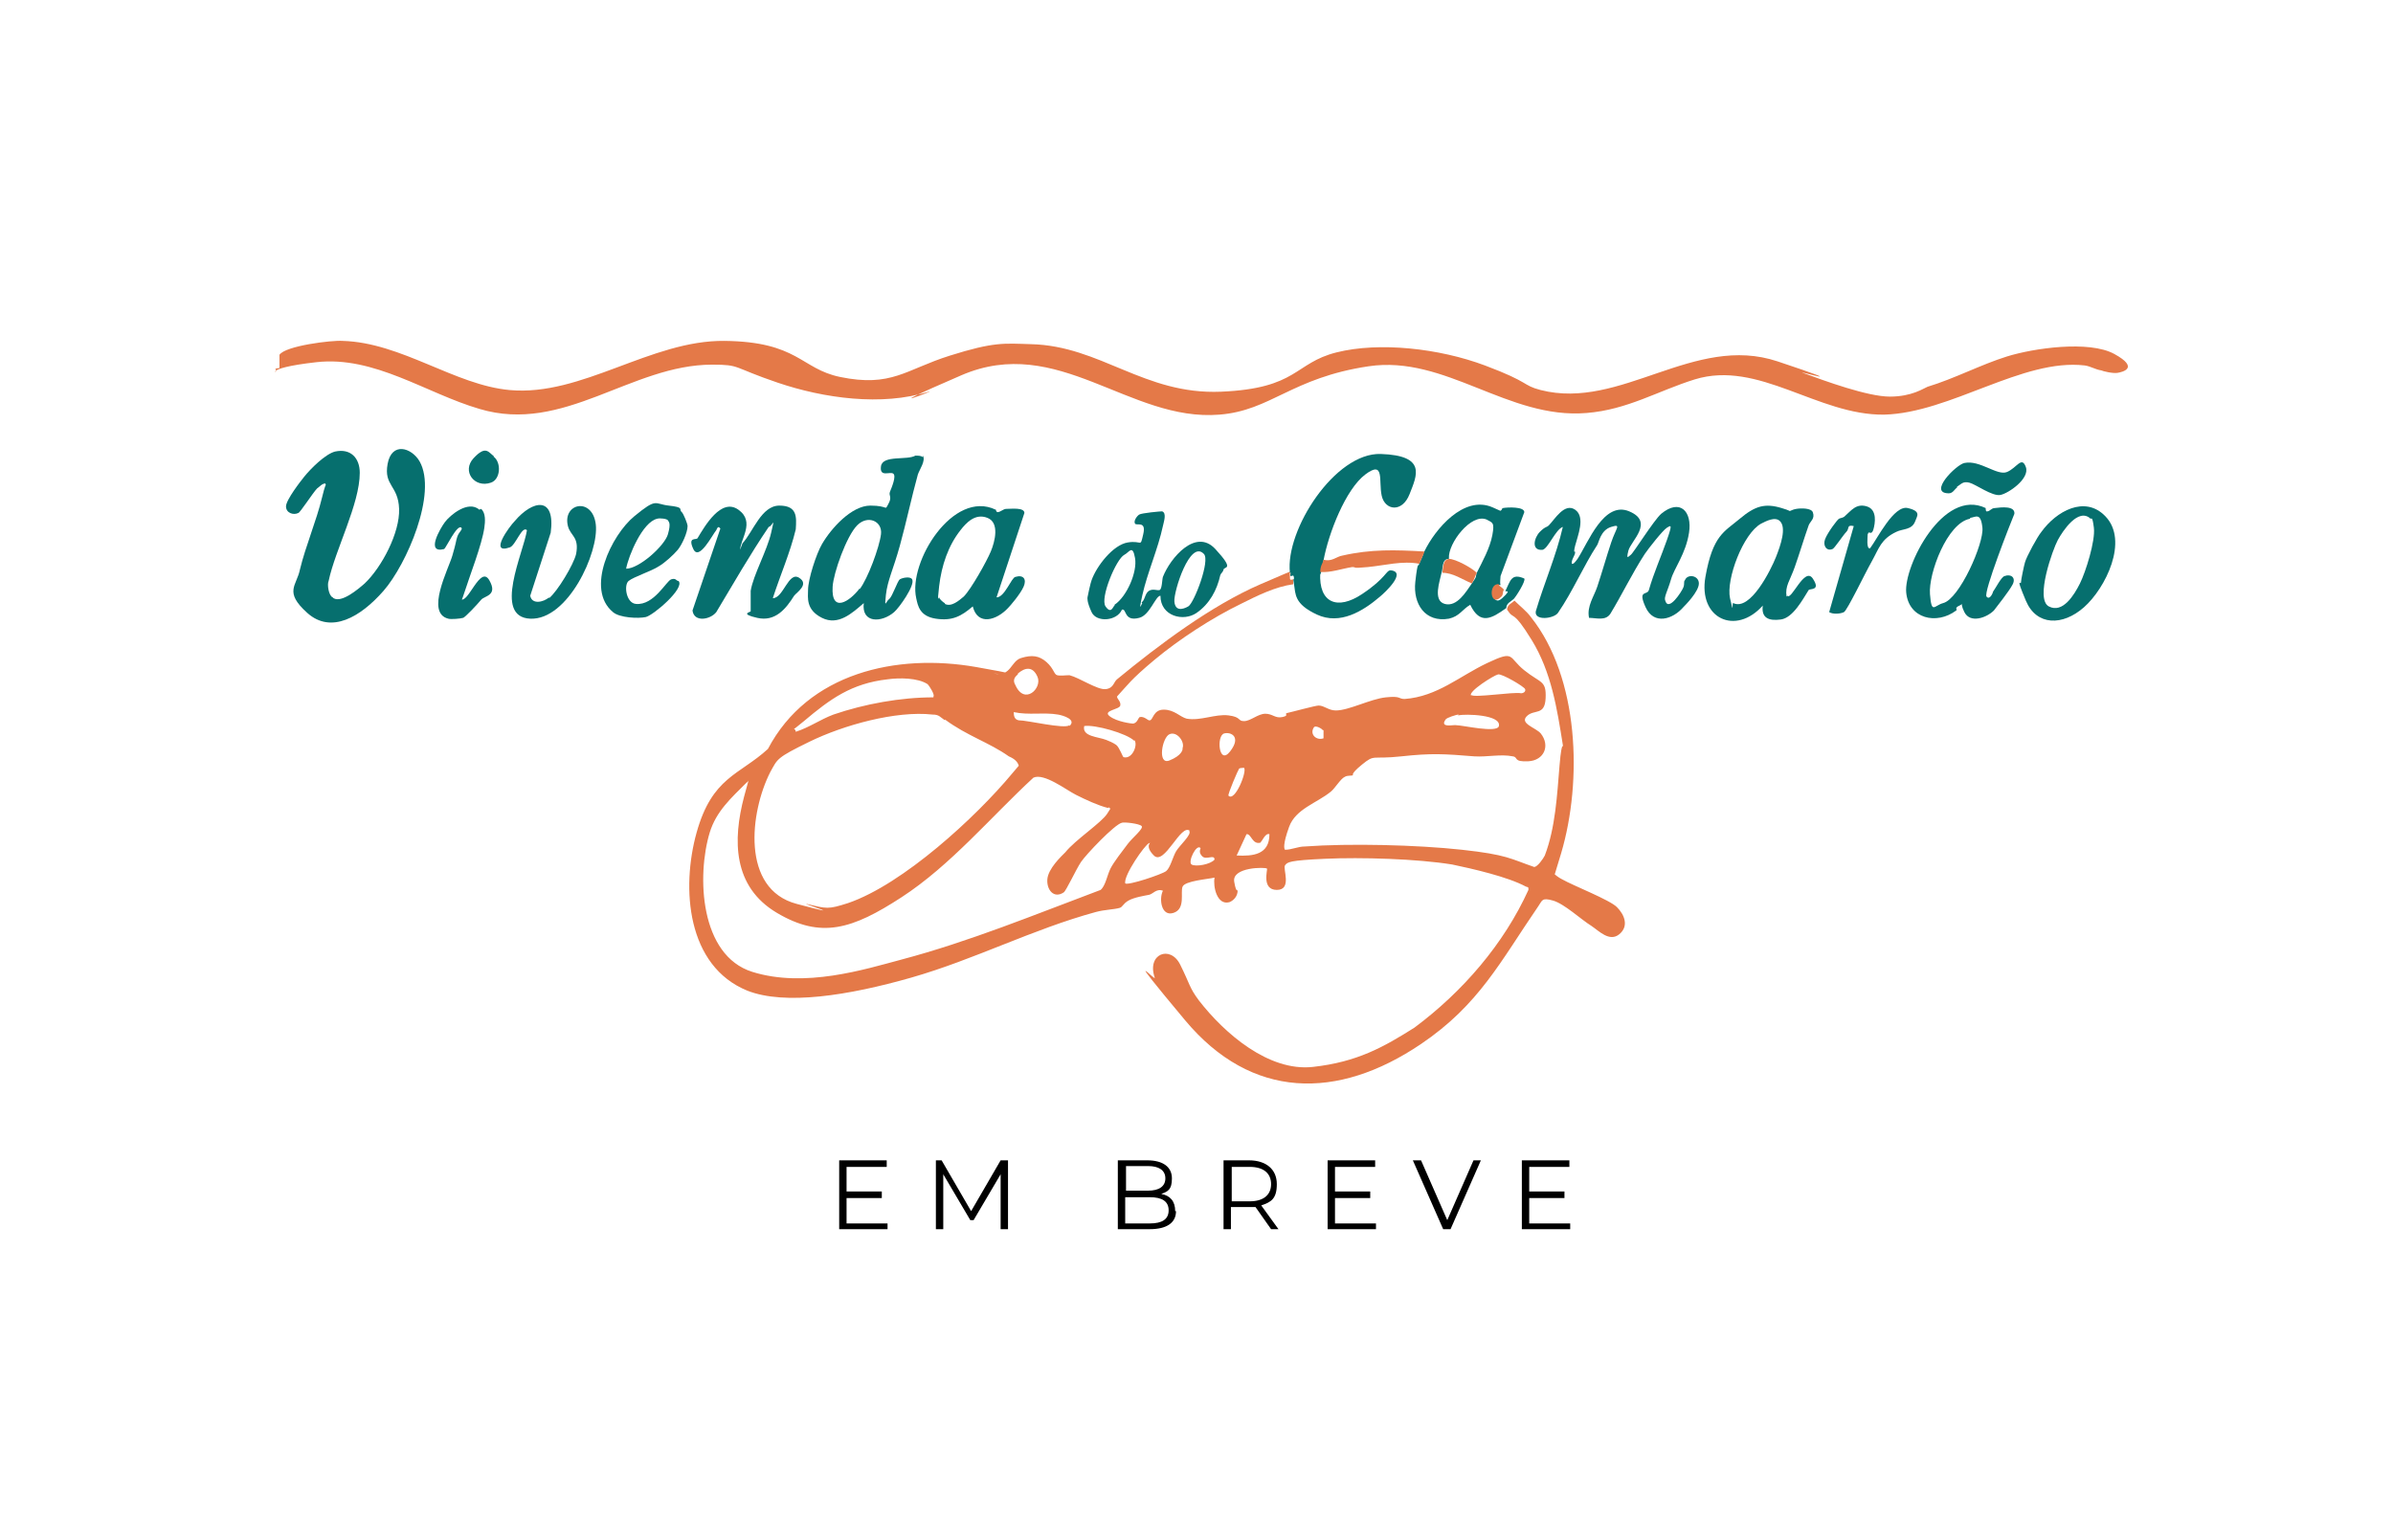 <?xml version="1.0" encoding="UTF-8"?>
<svg id="Nike" xmlns="http://www.w3.org/2000/svg" version="1.1" xmlns:cc="http://creativecommons.org/ns#" xmlns:dc="http://purl.org/dc/elements/1.1/" xmlns:inkscape="http://www.inkscape.org/namespaces/inkscape" xmlns:rdf="http://www.w3.org/1999/02/22-rdf-syntax-ns#" xmlns:sodipodi="http://sodipodi.sourceforge.net/DTD/sodipodi-0.dtd" xmlns:svg="http://www.w3.org/2000/svg" viewBox="0 0 292 187.9">
  <!-- Generator: Adobe Illustrator 29.1.0, SVG Export Plug-In . SVG Version: 2.1.0 Build 142)  -->
  <defs>
    <style>
      .st0 {
        fill: #e47948;
      }

      .st1 {
        fill: #066f6e;
      }
    </style>
  </defs>
  <sodipodi:namedview id="namedview3801" bordercolor="#666666" borderopacity="1" gridtolerance="10" guidetolerance="10" inkscape:current-layer="Nike" inkscape:cx="145.985" inkscape:cy="93.970001" inkscape:pageopacity="0" inkscape:pageshadow="2" inkscape:window-height="2066" inkscape:window-maximized="1" inkscape:window-width="3840" inkscape:window-x="3829" inkscape:window-y="-11" inkscape:zoom="9.806321" objecttolerance="10" pagecolor="#ffffff" showgrid="false"/>
  <sodipodi:namedview id="namedview31" bordercolor="#666666" borderopacity="1" fit-margin-bottom="0" fit-margin-left="0" fit-margin-right="0" fit-margin-top="0" gridtolerance="10" guidetolerance="10" inkscape:current-layer="Under_Armour" inkscape:cx="146" inkscape:cy="94" inkscape:window-height="2066" inkscape:window-maximized="1" inkscape:window-width="3840" inkscape:window-x="3829" inkscape:window-y="-11" inkscape:zoom="1.2553191" objecttolerance="10" pagecolor="#ffffff" showgrid="false"/>
  <sodipodi:namedview id="namedview3897" bordercolor="#666666" borderopacity="1" fit-margin-bottom="0" fit-margin-left="0" fit-margin-right="0" fit-margin-top="0" gridtolerance="10" guidetolerance="10" objecttolerance="10" pagecolor="#ffffff" showgrid="false"/>
  <g>
    <path d="M108.3,149.2v.8h-5.9v-8.4h5.8v.8h-4.9v3h4.3v.8h-4.3v3.1h5Z"/>
    <path d="M123,141.6v8.4h-.9v-6.7l-3.3,5.6h-.4l-3.3-5.6v6.7h-.9v-8.4h.7l3.6,6.2,3.6-6.2h.7Z"/>
    <path d="M143.5,147.8c0,1.4-1.1,2.2-3.2,2.2h-3.9v-8.4h3.6c1.9,0,3,.8,3,2.2s-.5,1.6-1.3,1.9c1.1.2,1.7.9,1.7,2.1ZM137.4,142.3v3h2.7c1.3,0,2.1-.5,2.1-1.5s-.8-1.5-2.1-1.5h-2.7ZM142.6,147.7c0-1.1-.8-1.6-2.3-1.6h-3v3.2h3c1.5,0,2.3-.5,2.3-1.6Z"/>
    <path d="M155.1,150l-1.9-2.7c-.2,0-.4,0-.7,0h-2.3v2.7h-.9v-8.4h3.1c2.1,0,3.4,1.1,3.4,2.9s-.7,2.2-1.9,2.6l2.1,2.9h-1ZM155.1,144.5c0-1.3-.9-2.1-2.6-2.1h-2.2v4.2h2.2c1.7,0,2.6-.8,2.6-2.1Z"/>
    <path d="M167.9,149.2v.8h-5.9v-8.4h5.8v.8h-4.9v3h4.3v.8h-4.3v3.1h5Z"/>
    <path d="M180.7,141.6l-3.7,8.4h-.9l-3.7-8.4h1l3.2,7.3,3.2-7.3h.9Z"/>
    <path d="M191.6,149.2v.8h-5.9v-8.4h5.8v.8h-4.9v3h4.3v.8h-4.3v3.1h5Z"/>
  </g>
  <g>
    <path class="st0" d="M157.4,69.9c0,.1,0,.4,0,.4,0,.5,0,.5.4.4,0,.2,0,.4,0,.6-2.2.3-4.4,1.4-6.4,2.4-3.5,1.7-7.5,4.3-10.5,6.8s-3.3,3.1-4.6,4.5c0,.3.5.6.4,1.1s-2.2.6-1.3,1.3,2.7.9,2.8.9c.6,0,.7-.8.9-.8.6-.1,1,.5,1.2.4.4,0,.4-1.3,1.7-1.3s2,.9,2.8,1.1c1.7.3,3.5-.6,5.1-.4s1.1.7,1.9.7,1.7-.9,2.6-.9,1.2.6,2.1.4.1-.4.6-.5,3.4-.9,3.8-.9c.7,0,1.2.6,2.1.6,1.6,0,4.2-1.4,6.1-1.6s1.5.2,2.3.2c4-.3,6.7-2.8,10.1-4.4s2.5-.7,4.5.9,2.7,1.2,2.6,3.4-1.4,1.3-2.3,2.2,1.1,1.4,1.7,2.1c1.2,1.5.4,3.3-1.5,3.4s-1.2-.5-1.9-.6c-1.5-.3-3.1.1-4.7,0-3.7-.3-5.2-.4-8.9,0s-3.2-.3-4.8,1-1,1.3-1.1,1.3c-.2.1-.7,0-1,.2-.5.2-1.2,1.4-1.7,1.8-1.7,1.4-4.3,2.1-5.1,4.3s-.6,2.7-.5,2.8c.8,0,1.6-.4,2.4-.4,5.5-.4,13.7-.2,19.2.4s5.9,1.1,8.8,2.1c.4,0,1.1-1,1.3-1.4,1.3-3.4,1.5-7.4,1.8-11s.5-1.8.4-2.5c-.7-4.4-1.4-8.9-3.8-12.8s-2.1-2.3-3-3.7c0-.6.6-.8.9-1.1.6.6,1.5,1.3,2,2,5.9,7.4,6.3,20,3.7,28.8s-1.1,2.2-1,2.4c.3.3.7.6,1.1.8,1.4.8,5.8,2.5,6.7,3.4s1.5,2.3.3,3.3-2.5-.4-3.4-1c-1.3-.8-3.3-2.7-4.7-3.1s-1.3,0-1.8.7c-4.6,6.7-7.2,12-14.3,16.8-10.2,6.9-20.7,6.8-28.8-2.9s-3.5-4.6-3.7-5.2c-1-2.9,1.9-4,3.1-1.6s1.1,2.8,2.3,4.4c3.1,4,8.5,8.7,13.9,8.1s8.6-2.4,12.4-4.8c5.9-4.4,10.9-10.2,13.9-16.8,0-.4,0-.3-.3-.4-2.2-1.2-6.6-2.2-9-2.7-4.3-.7-11.1-.9-15.5-.7s-4.6.4-4.9.8.9,3-1,3-1.1-2.5-1.2-2.6c-.2-.2-4.3-.2-4,1.6s.5.6.4,1.3-.7,1.1-1,1.2c-1.5.4-2-1.9-1.8-3-.9.2-3.6.4-3.9,1.1s.4,2.7-1.1,3.2-1.8-1.7-1.3-2.7c-.8-.3-1.2.4-1.7.5s-1.8.3-2.5.7-.7.8-1.1.9c-.7.2-1.8.2-2.9.5-7.7,2.1-14.8,5.8-22.5,8s-15.4,3.4-20,1.6c-7.4-3-8.1-12.5-6.2-19.3s5.2-7,8.7-10.2c4.9-9.3,15.7-11.7,25.4-10s1.6.7,2.2.8c2.1.4,2-1.5,3.3-1.9s2.2-.3,3.1.5.9,1.5,1.3,1.6,1,0,1.5,0c1.2.3,3.4,1.8,4.4,1.7s1-.9,1.4-1.2c5.1-4.2,11.5-9,17.5-11.6s2.6-1.1,3.8-1.2ZM124.2,82.3c-.5.4-.6.8-.3,1.3,1.1,2.5,3.3.4,2.7-1s-1.6-1.1-2.4-.4ZM179.5,84.8c.3.4,5.2-.4,6.1-.2.3,0,.6-.2.5-.5s-2.8-1.9-3.3-1.8-3.7,2.1-3.3,2.6ZM113.9,85c.2-.2-.5-1.3-.7-1.5-1.2-.8-3.5-.8-4.9-.6-4.4.5-7,2.4-10.2,5.1s-1.1.1-1,1.3c1.6-.5,3-1.5,4.6-2.1,3.8-1.3,8.2-2.1,12.2-2.1ZM130.5,88.6c.9-.8-.8-1.3-1.4-1.4-1.7-.3-3.6.1-5.4-.3,0,.5.1.9.6,1,1.1,0,5.6,1.1,6.2.6ZM115.3,87.9c-.6-.4-.7-.7-1.5-.7-4.5-.5-10.9,1.3-15,3.3s-3.9,2.1-4.8,3.7c-2.5,4.9-3.6,14.3,3.2,16.1s.8,0,1.2,0c2.5.6,2.6.7,5.1-.1,6.7-2.3,15.6-10.5,20-15.8s1-.3.8-1-1-1-1.2-1.1c-2.4-1.7-5.1-2.5-7.8-4.5ZM178,87.2c-.3,0-1.5.4-1.6.6-.8,1.1,1.1.6,1.3.7.8,0,5,1,5.2.1.3-1.4-4.1-1.5-5-1.3ZM138.4,90.4c-.9-.9-4.8-2-6.1-1.8-.3,1.3,1.7,1.3,2.7,1.7s1,.5,1.2.6c.4.3.8,1.5.9,1.5,1.1.3,1.8-1.6,1.3-2.1ZM161.4,89.1c0-.1-.9-.7-1.1-.3-.5.8.3,1.6,1.2,1.3,0-.3,0-.8,0-1ZM144.3,91.3c.3-.8-.7-2.1-1.6-1.7s-1.5,3.8,0,3.2,1.6-1.3,1.6-1.4ZM149.4,89.5c-1,.2-.7,4,.7,2.2s.1-2.4-.7-2.2ZM151.8,93.7s-.5,0-.6.1-1.4,3.1-1.3,3.3c.8.8,2.3-3,1.9-3.4ZM135.2,98.6c-1.2-.3-2.7-1-3.9-1.6s-3.9-2.7-5.2-2.1c-5.2,4.8-10.1,10.7-16.1,14.6s-9.8,5.1-15.2,1.9-5.4-8.9-4-14.2.9-1.9.3-1.7c-1.9,1.9-3.7,3.5-4.5,6.1-1.6,5.3-1.2,15,5.2,17s13.7-.3,18.2-1.5c8.3-2.2,16.3-5.5,24.3-8.5.6-.5.8-1.8,1.2-2.6s1.5-2.2,2.1-3,2-1.9,1.7-2.2-2.1-.5-2.4-.4c-.9.2-4.4,3.9-5,4.8s-1.8,3.5-2.1,3.7c-1.2.8-2.1-.3-2-1.6s1.7-2.8,2.2-3.3c1.2-1.5,4.4-3.6,5.1-4.7s.3-.4.2-.8ZM145.2,101.4c-1.1-1-3.1,4.3-4.4,3s-.1-1.7-.6-1.5-3.1,3.9-2.9,4.9c.3.3,4.5-1.1,5-1.5s.8-1.7,1.2-2.4,2-2.1,1.6-2.5ZM153.9,102.8c-1.1.4-1.2-1.1-1.8-1l-1.2,2.6c2,.1,4-.1,4-2.6-.5-.2-.9.9-1.1,1ZM146.5,103.5c-.5-.6-1.6,1.7-1.1,2s2.3,0,2.8-.6c0-.7-1,.1-1.5-.4s-.2-.9-.2-1Z"/>
    <path class="st0" d="M34.1,44.9c0-.1,0-1.5,0-1.6.7-1.1,6.4-1.8,7.7-1.7,7.2.2,13.7,5.4,20.4,6,8.8.8,17.2-6.1,26.2-6s9.3,3.4,14.1,4.4c6.3,1.3,8-.9,13.4-2.6s6.6-1.5,9.9-1.4c8.5.2,13.8,6.2,23.2,5.8s8.9-3.5,14.1-4.8,12.5-.5,18.1,1.6,4.5,2.4,6.8,3c9.8,2.5,18.7-6.9,28.9-3.5s2,1,3.1,1.4c2.7,1,7.9,2.9,10.6,2.9s4.1-1,4.6-1.2c3.3-1,6.5-2.7,9.7-3.7s10-2,13.1-.3,1,2.2.4,2.3-1.8-.2-2-.3c-.7-.1-1.3-.5-2-.6-7.6-.9-16.4,5.8-24.5,6-8.1.1-15.3-6.7-23.1-4.3-4.5,1.4-8.2,3.7-13.2,4.1-9.6.8-17.2-7.1-26.6-5.7s-11.9,5.4-18.2,5.9c-11,.9-19.7-9.9-31.5-4.8s-2.6,1.6-4,2c-5.7,1.8-12.8.8-18.4-1.1s-4.5-2.2-8-2.2c-9.9,0-18.1,8.5-28.4,5.4-6.5-1.9-12.8-6.5-19.9-5.7s-4.4,1.7-5,.8Z"/>
    <path class="st1" d="M40.7,73c1,.6,3-1.1,3.8-1.8,2.1-2,4.3-6.2,4.2-9.1s-1.9-2.8-1.4-5.5,2.9-2,3.9-.3c2.2,3.9-1.6,12.6-4.4,15.8s-6.4,5.3-9.3,2.7-1.3-3.3-.9-5.3c.7-2.9,2-5.9,2.7-8.8s.6-.9.4-1.7c-.4,0-.7.4-1,.6-.5.5-2.1,3-2.3,3-.6.3-1.5,0-1.5-.8s1.8-3.1,2.2-3.6c.8-1,2.6-2.8,3.8-3.1,1.9-.4,3,.8,3,2.6,0,3.8-3,9.4-3.8,13.2-.2.4,0,1.8.5,2Z"/>
    <path class="st1" d="M191.9,68.8c.2,0,.5-.5.6-.6,1.3-2,3.2-7.1,6.3-5.8s.2,3.6-.1,4.8,0,.7.3.5,2.8-4.2,3.7-5c2.3-1.9,3.8-.3,3.4,2.3s-1.8,4.3-2.2,5.7-.9,2.2-.7,2.6c.4,1.4,2-1.1,2.2-1.6s0-.7.2-.9c.3-.8,1.7-.6,1.7.4s-1.7,2.7-1.9,2.9c-1.3,1.5-3.6,2.2-4.6,0s.2-1.4.4-2.1c.6-2.1,1.5-4.1,2.2-6.1s.5-1.8,0-1.5-2.3,2.6-2.7,3.2c-1.5,2.3-2.8,5-4.2,7.3-.6.9-1.7.5-2.6.5-.3-1.4.6-2.6,1-3.8.6-1.8,1.1-3.6,1.7-5.4s1.3-2.3,0-1.9-1.5,1.9-1.7,2.2c-1.7,2.6-3,5.7-4.8,8.3-.5.7-2.9,1-2.7-.2,1-3.4,2.5-6.8,3.3-10.3-.9.3-1.8,2.7-2.5,2.8-1.4.1-1-1.5-.3-2.2s.8-.5,1.1-.8c.7-.7,1.9-2.8,3.2-1.9s.3,3.2,0,4.4.1.5,0,.8c0,.4-.5.9-.4,1.4Z"/>
    <path class="st1" d="M112.6,55.6c.4.6-.4,1.7-.6,2.3-.8,2.9-1.4,5.8-2.2,8.7s-1.5,4.2-1.7,6,0,.8.4.5,1-2.2,1.3-2.4,1.3-.4,1.5,0c.4.7-1.6,3.5-2.2,4-1.5,1.3-4,1.4-3.7-1.1-1.4,1.2-3.1,2.8-5.1,1.8s-1.7-2.5-1.7-3.4c0-1.3,1-4.4,1.7-5.6,1.1-1.9,3.6-4.7,5.9-4.7s1.7.7,2.2-.2,0-1,.2-1.5.8-1.9.4-2.2-1.7.5-1.5-.9,3.2-.7,4.2-1.3c.2,0,.8,0,.9.2ZM104.9,71.9c1-1.3,2.4-5.1,2.6-6.7s-1.6-2.4-2.9-1.1-2.9,5.8-3,7.5c-.2,3.3,2.1,1.8,3.3.2Z"/>
    <path class="st1" d="M90.3,67.1l.3-.8c1.3-1.4,2.3-4.6,4.5-4.6s2.1,1.4,2,2.9c-.7,2.9-1.9,5.6-2.8,8.4,1.3,0,1.9-3.3,3.2-2.5s-.3,1.8-.6,2.2c-1,1.6-2.3,3.2-4.5,2.7s-.8-.7-.8-.8c0-.3,0-2.1,0-2.5.3-1.9,2-4.9,2.5-7.1s.2-.8-.3-.7c-2.3,3.4-4.3,6.9-6.4,10.4-.7.9-2.7,1.3-2.9-.2l3.4-10c-.3-.4-.4,0-.5.2-.5.6-2.1,3.8-2.8,2.3s.3-1.1.5-1.3c.9-1.5,2.9-5,5-3.5s.2,3.6.2,5Z"/>
    <path class="st1" d="M157.4,69.9c-.6-5.2,5.5-14.7,11.1-14.5s4.4,2.6,3.5,4.9-3,2-3.4.2.4-4.4-2-2.6-4.5,7.2-5.1,10.5-.4.7-.4,1.5c-.2,3.7,2.1,4.6,5.1,2.6s2.9-2.9,3.5-2.9c2,.2-.7,2.7-1.3,3.2-2.1,1.8-4.9,3.5-7.7,2.2s-2.6-2.5-2.8-3.7,0-.4,0-.6c0-.8-.3-.3-.4-.4s0-.3,0-.4Z"/>
    <path class="st1" d="M218.1,72.7c.5.6,2.1-3.6,3.1-2.1s-.3,1.2-.5,1.4c-.7,1.1-1.9,3.4-3.4,3.6s-2.4-.2-2.2-1.7c-3.3,3.7-7.9,1.6-7-3.5s2.3-5.5,4.2-7.1,3.1-1.9,5.1-1.3.6.5.7.5.5-.3,1.1-.4,1.8-.1,2,.4c.3.8-.3,1.1-.5,1.6-.6,1.7-1.1,3.4-1.7,5.1s-1.2,2.3-1,3.6ZM217.2,63.6c-.6-.6-1.7,0-2.3.3-2.2,1.2-4.3,6.8-3.8,9.1s.2.5.4.6c2.1,1,4.6-4.1,5.2-5.6s1.3-3.6.5-4.4Z"/>
    <path class="st1" d="M242.3,62.1c0,0,0,.4.2.3.3,0,.5-.4.9-.4.8-.1,2.5-.3,2.4.7-.5,1.2-3.8,9.6-3.4,10.1s.8-.5.8-.6c.3-.4,1-1.8,1.4-1.9.8-.3,1.4.2,1,1s-2,2.8-2.3,3.2c-.9.9-2.9,1.6-3.6.2s.1-1.1-.6-.8-.2.5-.4.6c-2.4,1.8-5.8,1-6.1-2.2s4.5-12.8,9.7-10.3ZM240.4,63.3c-2.8.5-5.1,6.7-4.9,9.2s.5,1.4,1.6,1.1c2-.5,5-7.3,4.8-9.2s-.8-1.3-1.5-1.2Z"/>
    <path class="st1" d="M121.5,62.1c0,0,0,.3.2.4.4,0,.7-.4,1.1-.4.6,0,2.2-.2,2.2.5l-3.4,10.3c1,0,1.8-2.4,2.3-2.5,1-.3,1.4.3,1,1.2s-1.6,2.3-1.9,2.6c-1.4,1.5-3.7,2.2-4.3-.2-1.4,1.2-2.5,1.8-4.5,1.5s-2.2-1.6-2.4-2.5c-1-4.4,4.5-13.3,9.7-10.8ZM115.3,73.7c.8.4,1.7-.4,2.3-.9.9-.9,2.8-4.3,3.3-5.5s1.1-3.5-.4-4.1-2.6.6-3.3,1.5c-1.5,1.9-2.3,4.3-2.6,6.8s0,1.2,0,1.4.6.7.7.7Z"/>
    <path class="st1" d="M173.8,67.3c1.3-2.7,4.8-6.9,8.3-5.4s.2.5.6.5c.7,0,.5-.4.7-.4.5-.1,2.6-.2,2.6.5l-2.9,7.8c0,.3-.1.8,0,1.1-1.3-.2-1.1,2.8.2,1.6s.3-.7.4-.9c.6-1.2.7-2.2,2.3-1.5.2.3-1,2.2-1.3,2.5s-.9.5-.9,1.1c-1.8,1.3-3.2,2.1-4.4-.4-1,.6-1.3,1.4-2.6,1.7-2.9.5-4.4-1.8-4.1-4.5s.4-1.9.4-2,.6-1.3.6-1.5ZM176.8,68.2c-.9,0-.7,1.2-.9,1.7-.2,1-1.1,3.4.4,3.8s2.6-1.5,3.3-2.5.4-.7.6-1.3c.7-1.4,1.6-3,1.9-4.6s0-1.5-.7-1.9c-1.9-.8-4.7,2.9-4.6,4.7Z"/>
    <path class="st1" d="M139.3,73.5c.4-.2.4-1.1.9-1.4s1,0,1.3-.1.3-1.3.4-1.6c.9-2.3,4-6,6.4-3.4s1.1,2.1,1,2.5-.3.4-.4.7c-.4,1.8-1.3,3.5-2.9,4.6s-4.4.4-4.4-2.1c-.6,0-1.3,2.4-2.6,2.7-1.9.5-1.5-1.2-2.1-1-.6,1.4-3.1,1.6-3.7.3s-.5-1.7-.5-1.8.4-1.9.5-2.1c.6-1.7,2.6-4.3,4.4-4.6s1.5.7,1.9-1-.8-1-1-1.3.2-.9.5-1.1,2.6-.4,2.8-.4c.6.2.2,1.3.1,1.8-.6,2.8-1.9,5.7-2.5,8.4s0,.7,0,1.1ZM146.9,67.6c-1.7-1.8-3.7,4.6-3.6,5.8s1,1,1.7.6,2.7-5.6,1.9-6.4ZM136,73.8c1.5-1,2.8-4,2.5-5.7s-.7-.7-1.3-.4c-1,.5-3,5.3-2.3,6.3s.9,0,1.1-.1Z"/>
    <path class="st1" d="M67,73c1-.8,3-4.1,3.3-5.4.4-2.1-.7-2.2-1-3.4-.7-2.8,3-3.6,3.4-.2s-3.4,11.7-8,11.5-.8-8.1-.4-10.8c-.6-.6-1.4,1.9-2.1,2.1-2.6.9,0-2.6.6-3.2,2.2-2.6,5-3.1,4.4,1.4l-2.5,7.7c.2,1.1,1.6.8,2.3.2Z"/>
    <path class="st1" d="M256.9,63c2.9,3,0,8.8-2.6,11.1s-5.8,2.3-7.1-.8-.6-1.9-.6-2.2.4-2.2.5-2.5c.2-.7,1.5-3.1,2-3.7,1.8-2.5,5.3-4.5,7.8-1.9ZM255.1,63.3c-1.5-1.4-3.4,1.5-4,2.6s-2.8,7.2-1.1,8.1,3.1-1.4,3.8-2.8,1.9-5.2,1.7-6.8-.3-1-.5-1.1Z"/>
    <path class="st1" d="M83.2,62.5c.2.2.7,1.4.7,1.7,0,.8-.7,2.3-1.2,2.9s-1.6,1.6-2.3,2c-.9.6-3.1,1.3-3.7,1.8s-.3,2.7.9,2.8c2.2.2,3.7-2.8,4.3-3s.6.2.9.2c.8.9-3.1,4.2-4,4.4s-3.2.1-4-.6c-3.4-2.8-.2-9.4,2.6-11.7s2.4-1.5,4.2-1.3,1.3.4,1.5.7ZM81.5,63.5c-.1-.2-1-.3-1.3-.2-1.8.4-3.5,4.5-3.8,6.1,1.6,0,4.7-2.8,5.1-4.2s.1-1.5,0-1.7Z"/>
    <path class="st1" d="M58.7,62.1c.6.5.5,1.6.4,2.3-.3,2.1-1.8,5.9-2.5,8.1s-.8.3-.4.6c.9.7,2.4-4.2,3.5-2.3s-.6,1.9-1,2.4-2,2.2-2.2,2.2c-.3.1-1.5.2-1.8.1-2.8-.7,0-6,.5-7.7s.4-1.7.6-2.3.7-.9.5-1.1c-.5-.5-1.9,2.5-2.1,2.6-2.3.6-.5-2.5.1-3.3s2.8-2.7,4.2-1.5Z"/>
    <path class="st1" d="M227.9,65.2c0,.2-.2,1.9.3,1.7.9-1.2,2.9-5.3,4.6-4.9s1.1,1,.9,1.6c-.4,1.1-1.5.9-2.3,1.3-1.9.9-2.1,2-3,3.6s-3,6-3.4,6.2-1.3.3-1.8,0l3-10.5c-.9-.2-.5.3-.9.7s-1.5,2.1-1.7,2.1c-.7.3-1.2-.4-.9-1.2s1.5-2.4,1.7-2.5.5-.1.7-.3c.8-.7,1.4-1.6,2.7-1.2s1,2.1.8,2.8-.5.3-.6.4Z"/>
    <path class="st1" d="M238.8,59.5c-.3.2-.5.7-1,.7-2.6,0,.9-3.5,1.9-3.7,1.9-.4,4,1.6,5.2,1.1s1.8-2,2.3-.6-2.1,3.2-3.1,3.4-3-1.3-3.8-1.5-1,.2-1.5.5Z"/>
    <path class="st0" d="M173.8,67.3c0,.2-.6,1.4-.6,1.5-2.1-.4-4.2.2-6.3.4s-1.3,0-1.9,0c-1.3.2-2.6.7-3.9.6,0-.8.3-1,.4-1.5,1,.3,1.6-.4,2.3-.5,3.5-.8,6.5-.7,10-.5Z"/>
    <path class="st1" d="M60.2,55.7c1,.7.9,2.8-.3,3.2-2,.7-3.6-1.4-2.1-3s1.8-.7,2.5-.2Z"/>
    <path class="st0" d="M182.9,71.4c0,.1.6.4.6.6-.2.3,0,.6-.4.9-1.3,1.2-1.5-1.8-.2-1.6Z"/>
    <path class="st0" d="M176.8,68.2c.8,0,2.8,1.1,3.4,1.7-.3.6-.2.6-.6,1.3-1.2-.5-2.3-1.3-3.6-1.3.1-.5,0-1.7.9-1.7Z"/>
  </g>
</svg>